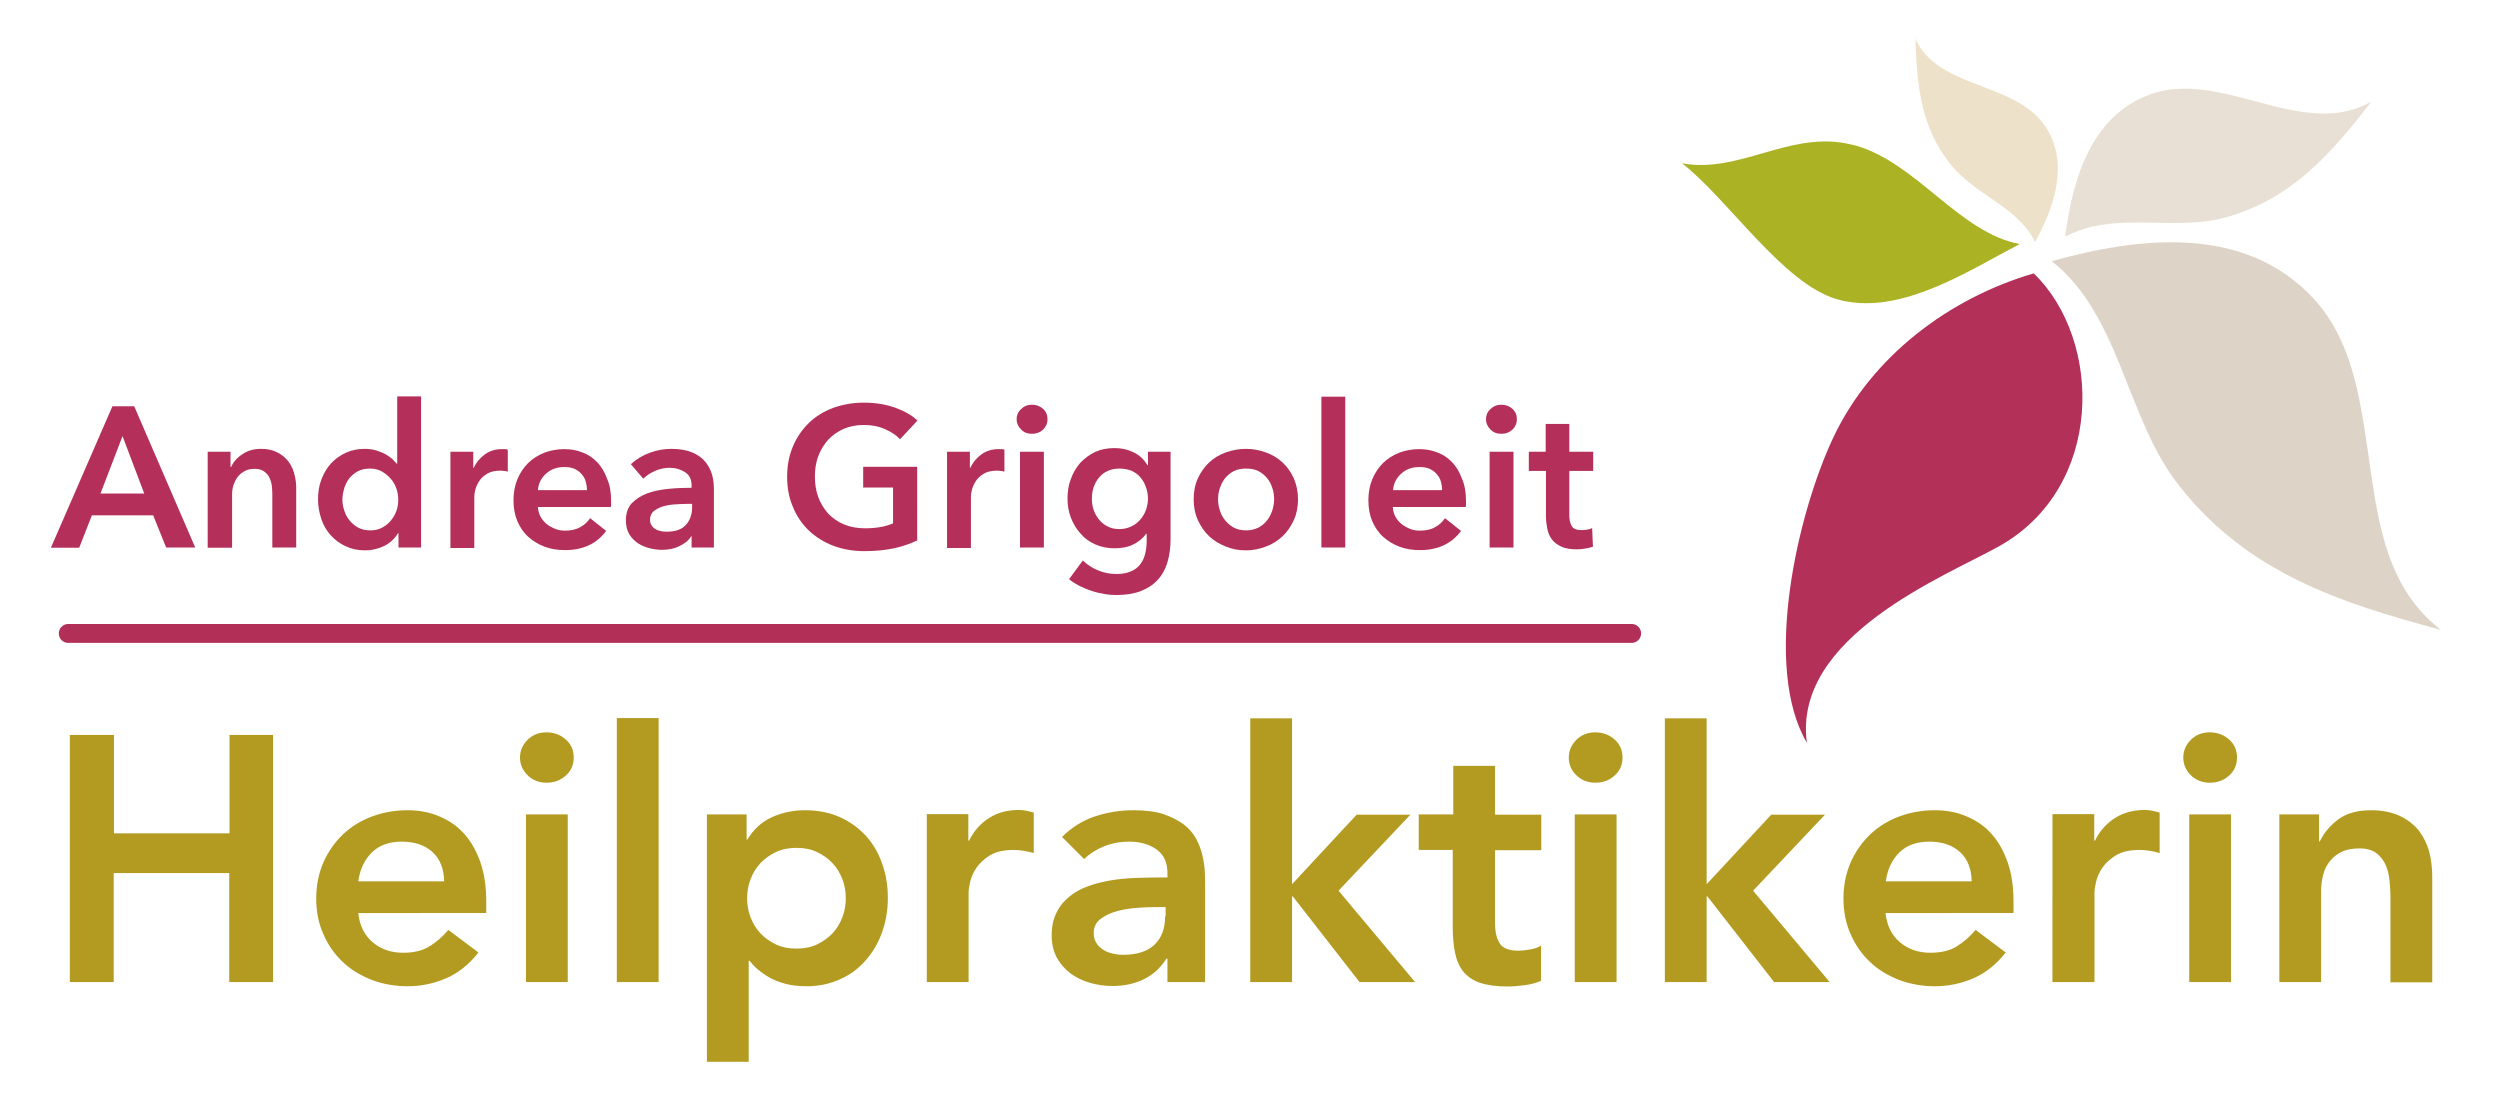 <svg xmlns="http://www.w3.org/2000/svg" xmlns:xlink="http://www.w3.org/1999/xlink" id="Ebene_1" x="0px" y="0px" viewBox="0 0 963 425" xml:space="preserve"><g>	<path fill="#B39B21" d="M878,378.3h16.1v-35.2c0-2.2,0.3-4.2,0.8-6.2c0.5-2,1.4-3.7,2.6-5.2c1.2-1.5,2.7-2.7,4.6-3.6  c1.8-0.9,4.1-1.3,6.8-1.3c2.8,0,5,0.7,6.6,1.9c1.6,1.3,2.8,2.9,3.6,4.8c0.8,1.9,1.2,4,1.4,6.2c0.2,2.2,0.3,4.2,0.3,6v32.7h16.1  v-40.8c0-3.3-0.4-6.5-1.2-9.6c-0.8-3-2.2-5.7-4-8.1c-1.9-2.3-4.3-4.2-7.3-5.6c-3-1.4-6.7-2.2-11-2.2c-5.4,0-9.6,1.2-12.8,3.6  c-3.1,2.4-5.5,5.2-7,8.4h-0.3v-10.4H878V378.3z M843.9,298.6c1.9,1.9,4.4,2.9,7.3,2.9c3,0,5.4-0.9,7.5-2.8c2-1.8,3-4.1,3-6.9  c0-2.8-1-5.1-3-6.9c-2-1.8-4.5-2.8-7.5-2.8c-3,0-5.4,1-7.3,2.9c-1.9,1.9-2.9,4.2-2.9,6.8C841,294.4,842,296.7,843.9,298.6   M843.3,378.3h16.1v-64.6h-16.1V378.3z M790.7,378.3h16.1v-34.6c0-0.9,0.2-2.2,0.6-4c0.4-1.8,1.2-3.6,2.4-5.4  c1.2-1.8,3-3.4,5.2-4.8c2.3-1.4,5.3-2.1,9.1-2.1c1.3,0,2.5,0.1,3.8,0.3c1.3,0.2,2.6,0.5,4,0.9v-15.6c-1-0.3-2-0.5-2.9-0.7  c-0.9-0.2-1.9-0.3-2.9-0.3c-4.3,0-8.1,1-11.4,3.1c-3.3,2.1-5.9,5-7.7,8.7h-0.3v-10.2h-16.1V378.3z M726.4,339.6  c0.6-4.7,2.4-8.4,5.2-11.2c2.8-2.8,6.7-4.2,11.5-4.2c5.1,0,9.1,1.4,12,4.1c2.9,2.7,4.3,6.5,4.4,11.2H726.4z M775.6,351.7v-4.4  c0-5.7-0.7-10.6-2.2-15c-1.5-4.3-3.5-8-6.2-11c-2.6-3-5.8-5.2-9.6-6.8c-3.7-1.6-7.8-2.4-12.3-2.4c-4.8,0-9.4,0.8-13.7,2.4  c-4.3,1.6-8,3.9-11.2,6.9c-3.1,3-5.6,6.5-7.5,10.7c-1.8,4.2-2.8,8.8-2.8,13.9c0,5.1,0.9,9.8,2.8,13.9c1.8,4.2,4.3,7.7,7.5,10.7  c3.1,3,6.9,5.2,11.2,6.9c4.3,1.6,8.9,2.4,13.7,2.4c5.1,0,10-1,14.7-3c4.7-2,8.9-5.3,12.6-10l-11.6-8.7c-2.1,2.5-4.5,4.6-7.2,6.3  c-2.7,1.7-6.1,2.5-10.2,2.5c-4.6,0-8.5-1.3-11.7-4c-3.2-2.7-5.1-6.5-5.6-11.3H775.6z M641.3,378.3h16.1v-33h0.3l25.7,33h21.4  l-29.5-35.2l27.7-29.3h-20.7l-24.9,26.8v-63.9h-16.1V378.3z M607.2,298.6c1.9,1.9,4.4,2.9,7.3,2.9c3,0,5.4-0.9,7.5-2.8  c2-1.8,3-4.1,3-6.9c0-2.8-1-5.1-3-6.9c-2-1.8-4.5-2.8-7.5-2.8c-3,0-5.4,1-7.3,2.9c-1.9,1.9-2.9,4.2-2.9,6.8  C604.3,294.4,605.2,296.7,607.2,298.6 M606.6,378.3h16.1v-64.6h-16.1V378.3z M559.6,327.5v29.6c0,3.8,0.3,7.1,0.9,10  c0.6,2.9,1.7,5.3,3.2,7.2c1.6,1.9,3.7,3.4,6.5,4.3c2.7,0.9,6.3,1.4,10.6,1.4c1.9,0,4.1-0.2,6.5-0.5c2.5-0.3,4.5-0.9,6.3-1.7v-13.6  c-1,0.7-2.3,1.2-4,1.5c-1.7,0.3-3.3,0.5-4.7,0.5c-3.6,0-6-0.9-7.2-2.8c-1.2-1.9-1.8-4.4-1.8-7.7v-28.2h17.8v-13.7h-17.8V295h-16.1  v18.7h-13.3v13.7H559.6z M481.6,378.3h16.1v-33h0.3l25.7,33h21.4l-29.5-35.2l27.7-29.3h-20.7l-24.9,26.8v-63.9h-16.1V378.3z   M448.8,353c0,4.6-1.3,8.2-4,10.8c-2.6,2.6-6.7,4-12.3,4c-1.3,0-2.7-0.2-4-0.5c-1.3-0.3-2.6-0.8-3.6-1.5c-1.1-0.7-2-1.6-2.6-2.6  c-0.7-1-1-2.3-1-3.8c0-2.3,0.9-4.1,2.6-5.4c1.7-1.3,3.8-2.3,6.3-3c2.5-0.7,5.1-1.1,7.9-1.3c2.8-0.2,5.3-0.3,7.5-0.3h3.4V353z   M449.7,378.3h14.5v-37.1c0-1.5,0-3.3-0.1-5.3c-0.1-2-0.4-4.1-0.9-6.3c-0.5-2.2-1.3-4.3-2.4-6.4c-1.1-2.1-2.7-4-4.8-5.6  c-2.1-1.6-4.7-2.9-7.8-4c-3.1-1-7-1.5-11.6-1.5c-5.1,0-10.1,0.8-14.9,2.4c-4.8,1.6-9,4.3-12.6,7.9l8.5,8.5c2.2-2.1,4.7-3.7,7.7-4.9  c3-1.2,6.1-1.8,9.6-1.8c4.3,0,7.8,1,10.6,3c2.8,2,4.2,5,4.2,9.1v1.7h-4c-2.7,0-5.6,0.1-8.6,0.2c-3,0.1-6.1,0.4-9.1,0.9  c-3,0.5-5.9,1.2-8.7,2.2c-2.8,1-5.2,2.3-7.3,4c-2.1,1.7-3.8,3.7-5,6.2c-1.3,2.5-1.9,5.4-1.9,8.9c0,3.2,0.7,6.1,2,8.5  c1.3,2.4,3.1,4.4,5.3,6.1c2.2,1.6,4.7,2.8,7.5,3.6c2.8,0.8,5.7,1.2,8.7,1.2c4.3,0,8.2-0.8,11.8-2.5c3.6-1.7,6.5-4.3,8.9-8h0.4  V378.3z M357,378.3h16.1v-34.6c0-0.9,0.2-2.2,0.6-4c0.4-1.8,1.2-3.6,2.4-5.4c1.2-1.8,3-3.4,5.2-4.8c2.3-1.4,5.3-2.1,9.1-2.1  c1.3,0,2.5,0.1,3.8,0.3c1.3,0.2,2.6,0.5,4,0.9v-15.6c-1-0.3-2-0.5-2.9-0.7c-0.9-0.2-1.9-0.3-2.9-0.3c-4.3,0-8.1,1-11.4,3.1  c-3.3,2.1-5.9,5-7.7,8.7h-0.3v-10.2H357V378.3z M324.5,353.3c-0.9,2.3-2.1,4.4-3.8,6.2c-1.7,1.8-3.7,3.2-6,4.3  c-2.3,1.1-5,1.6-7.9,1.6c-3,0-5.6-0.5-7.9-1.6c-2.3-1.1-4.3-2.5-6-4.3c-1.7-1.8-2.9-3.9-3.8-6.2c-0.9-2.3-1.3-4.8-1.3-7.3  c0-2.5,0.4-4.9,1.3-7.3c0.9-2.3,2.1-4.4,3.8-6.2c1.7-1.8,3.7-3.2,6-4.3c2.3-1.1,5-1.6,7.9-1.6c3,0,5.6,0.5,7.9,1.6  c2.3,1.1,4.3,2.5,6,4.3c1.7,1.8,2.9,3.9,3.8,6.2c0.9,2.3,1.3,4.8,1.3,7.3C325.8,348.5,325.4,351,324.5,353.3 M272.3,409h16.1v-38.9  h0.4c0.8,1.1,1.8,2.2,3.1,3.3c1.3,1.1,2.8,2.2,4.6,3.2c1.8,1,3.9,1.8,6.2,2.4c2.3,0.6,5,0.9,8.1,0.9c4.6,0,8.8-0.9,12.6-2.6  c3.9-1.7,7.2-4.1,9.9-7.2c2.7-3,4.9-6.6,6.4-10.8c1.5-4.1,2.3-8.6,2.3-13.3c0-4.8-0.7-9.2-2.2-13.3c-1.4-4.1-3.5-7.7-6.3-10.8  c-2.8-3-6.1-5.4-10.1-7.2c-3.9-1.7-8.4-2.6-13.3-2.6c-4.6,0-8.8,0.9-12.8,2.7c-3.9,1.8-7.1,4.7-9.4,8.6h-0.3v-9.7h-15.3V409z   M237.6,378.3h16.1V276.6h-16.1V378.3z M203.2,298.6c1.9,1.9,4.4,2.9,7.3,2.9c3,0,5.4-0.9,7.5-2.8c2-1.8,3-4.1,3-6.9  c0-2.8-1-5.1-3-6.9c-2-1.8-4.5-2.8-7.5-2.8c-3,0-5.4,1-7.3,2.9c-1.9,1.9-2.9,4.2-2.9,6.8C200.3,294.4,201.3,296.7,203.2,298.6   M202.6,378.3h16.1v-64.6h-16.1V378.3z M138,339.6c0.6-4.7,2.4-8.4,5.2-11.2c2.8-2.8,6.7-4.2,11.5-4.2c5.1,0,9.1,1.4,12,4.1  c2.9,2.7,4.3,6.5,4.4,11.2H138z M187.3,351.7v-4.4c0-5.7-0.7-10.6-2.2-15c-1.5-4.3-3.5-8-6.2-11c-2.6-3-5.8-5.2-9.6-6.8  c-3.7-1.6-7.8-2.4-12.3-2.4c-4.8,0-9.4,0.8-13.7,2.4c-4.3,1.6-8,3.9-11.2,6.9c-3.1,3-5.6,6.5-7.5,10.7c-1.8,4.2-2.8,8.8-2.8,13.9  c0,5.1,0.9,9.8,2.8,13.9c1.8,4.2,4.3,7.7,7.5,10.7c3.1,3,6.9,5.2,11.2,6.9c4.3,1.6,8.9,2.4,13.7,2.4c5.1,0,10-1,14.7-3  c4.7-2,8.9-5.3,12.6-10l-11.6-8.7c-2.1,2.5-4.5,4.6-7.2,6.3c-2.7,1.7-6.1,2.5-10.2,2.5c-4.6,0-8.5-1.3-11.7-4  c-3.2-2.7-5.1-6.5-5.6-11.3H187.3z M26.9,378.3h16.9v-42h44.5v42h16.9v-95.2H88.4V321H43.9v-37.9H26.9V378.3z"></path></g><g>	<line fill="none" stroke="#B22F58" stroke-width="7.29" stroke-linecap="round" x1="26.3" y1="244" x2="628.5" y2="244"></line>	<path fill="#B4305B" d="M43.3,156.5h8.4l23.5,54.4H64L59,198.5H35.4l-4.9,12.5H19.6L43.3,156.5z M55.6,190.2L47.2,168l-8.5,22.1  H55.6z"></path>	<path fill="#B4305B" d="M80,174h8.8v5.9H89c0.8-1.8,2.2-3.5,4.3-4.9c2-1.4,4.4-2.1,7.2-2.1c2.4,0,4.5,0.4,6.2,1.3  c1.7,0.8,3.1,2,4.2,3.3c1.1,1.4,1.9,3,2.4,4.8c0.5,1.8,0.8,3.6,0.8,5.5v23.1h-9.2v-20.5c0-1.1-0.1-2.2-0.2-3.4  c-0.2-1.2-0.5-2.2-1-3.2c-0.5-0.9-1.2-1.7-2.1-2.3c-0.9-0.6-2.1-0.9-3.6-0.9c-1.5,0-2.8,0.3-3.8,0.9c-1.1,0.6-2,1.3-2.7,2.3  c-0.7,0.9-1.2,2-1.6,3.2c-0.4,1.2-0.5,2.4-0.5,3.7v20.3H80V174z"></path>	<path fill="#B4305B" d="M162.3,210.9h-8.8v-5.5h-0.2c-1.3,2.2-3.1,3.8-5.3,4.9c-2.3,1.1-4.7,1.7-7.3,1.7c-2.8,0-5.3-0.5-7.6-1.6  c-2.2-1-4.1-2.5-5.7-4.2c-1.6-1.8-2.8-3.8-3.6-6.2c-0.8-2.4-1.3-4.9-1.3-7.7c0-2.7,0.4-5.3,1.3-7.6c0.9-2.4,2.1-4.4,3.7-6.2  c1.6-1.7,3.5-3.1,5.7-4.1c2.2-1,4.6-1.5,7.2-1.5c1.7,0,3.2,0.2,4.5,0.6c1.3,0.4,2.5,0.9,3.5,1.4c1,0.6,1.9,1.2,2.6,1.8  c0.7,0.7,1.3,1.3,1.8,1.9h0.2v-25.9h9.2V210.9z M131.9,192.3c0,1.4,0.2,2.9,0.7,4.3c0.4,1.4,1.1,2.7,2,3.8c0.9,1.1,2,2.1,3.3,2.8  c1.3,0.7,2.9,1.1,4.7,1.1c1.7,0,3.2-0.3,4.5-1c1.3-0.7,2.5-1.6,3.4-2.7c0.9-1.1,1.7-2.4,2.2-3.8c0.5-1.4,0.7-2.8,0.7-4.3  c0-1.4-0.2-2.9-0.7-4.3c-0.5-1.4-1.2-2.7-2.2-3.8c-0.9-1.1-2.1-2-3.4-2.8c-1.3-0.7-2.8-1.1-4.5-1.1c-1.8,0-3.4,0.3-4.7,1  c-1.3,0.7-2.4,1.6-3.3,2.7c-0.9,1.1-1.5,2.4-2,3.8C132.2,189.5,131.9,190.9,131.9,192.3"></path>	<path fill="#B4305B" d="M173.5,174h8.8v6.2h0.2c1-2.2,2.5-3.9,4.3-5.2c1.8-1.3,4-2,6.5-2c0.4,0,0.7,0,1.2,0c0.4,0,0.8,0.1,1.1,0.2  v8.5c-0.6-0.2-1.1-0.3-1.6-0.3c-0.4-0.1-0.9-0.1-1.3-0.1c-2.1,0-3.8,0.4-5.1,1.2c-1.3,0.8-2.3,1.7-3,2.8c-0.7,1.1-1.2,2.2-1.5,3.3  c-0.3,1.1-0.4,2-0.4,2.7v19.8h-9.2V174z"></path>	<path fill="#B4305B" d="M235.4,192.9v1.2c0,0.4,0,0.8-0.1,1.2h-28.1c0.1,1.3,0.4,2.6,1,3.7c0.6,1.1,1.4,2,2.3,2.8  c1,0.8,2.1,1.4,3.3,1.9c1.2,0.5,2.5,0.7,3.8,0.7c2.3,0,4.3-0.4,5.8-1.3c1.6-0.8,2.9-2,3.9-3.5l6.2,4.9c-3.6,4.9-8.9,7.4-15.8,7.4  c-2.9,0-5.5-0.4-7.9-1.3c-2.4-0.9-4.5-2.2-6.3-3.8c-1.8-1.6-3.2-3.7-4.2-6c-1-2.4-1.5-5.1-1.5-8.1c0-3,0.5-5.7,1.5-8.1  c1-2.4,2.4-4.5,4.1-6.2c1.7-1.7,3.8-3,6.2-4c2.4-0.9,5-1.4,7.7-1.4c2.6,0,4.9,0.4,7.1,1.3c2.2,0.8,4.1,2.1,5.7,3.8  c1.6,1.7,2.8,3.7,3.7,6.2C234.9,186.7,235.4,189.6,235.4,192.9 M226.1,188.8c0-1.2-0.2-2.3-0.5-3.4c-0.3-1.1-0.9-2-1.6-2.8  c-0.7-0.8-1.6-1.5-2.7-2c-1.1-0.5-2.4-0.7-3.9-0.7c-2.8,0-5.1,0.8-7,2.5c-1.9,1.7-3,3.8-3.2,6.4H226.1z"></path>	<path fill="#B4305B" d="M266.7,206.2h-0.2c-0.9,1.6-2.4,3-4.5,4c-2,1.1-4.4,1.6-7,1.6c-1.5,0-3-0.2-4.7-0.6c-1.6-0.4-3.1-1-4.5-1.9  c-1.4-0.9-2.5-2.1-3.4-3.5c-0.9-1.5-1.3-3.3-1.3-5.4c0-2.8,0.8-5,2.3-6.6c1.6-1.6,3.6-2.9,6-3.8c2.5-0.9,5.2-1.4,8.2-1.7  c3-0.3,5.9-0.4,8.8-0.4v-0.9c0-2.3-0.8-4-2.5-5.1c-1.7-1.1-3.7-1.7-6-1.7c-1.9,0-3.8,0.4-5.6,1.2c-1.8,0.8-3.3,1.8-4.5,3l-4.8-5.6  c2.1-1.9,4.5-3.4,7.3-4.4c2.7-1,5.5-1.5,8.3-1.5c3.3,0,6,0.5,8.1,1.4c2.1,0.9,3.8,2.1,5,3.6c1.2,1.5,2.1,3.2,2.6,5  c0.5,1.8,0.7,3.7,0.7,5.5v22.5h-8.6V206.2z M266.6,194.1h-2.1c-1.5,0-3,0.1-4.7,0.2c-1.6,0.1-3.2,0.4-4.5,0.8  c-1.4,0.4-2.5,1.1-3.5,1.8c-0.9,0.8-1.4,1.9-1.4,3.3c0,0.9,0.2,1.6,0.6,2.2c0.4,0.6,0.9,1.1,1.5,1.4c0.6,0.4,1.3,0.6,2.1,0.8  c0.8,0.2,1.5,0.2,2.3,0.2c3.2,0,5.6-0.8,7.2-2.5c1.6-1.7,2.5-4,2.5-6.9V194.1z"></path>	<path fill="#B4305B" d="M353.5,208.1c-2.8,1.3-5.8,2.4-9.1,3.1c-3.3,0.7-7.1,1.1-11.4,1.1c-4.4,0-8.4-0.7-12.1-2.1  c-3.6-1.4-6.8-3.4-9.4-5.9c-2.6-2.5-4.7-5.6-6.1-9.1c-1.5-3.5-2.2-7.4-2.2-11.6c0-4.4,0.8-8.3,2.3-11.8c1.5-3.5,3.6-6.5,6.2-9  c2.6-2.5,5.8-4.4,9.3-5.7c3.6-1.3,7.5-2,11.7-2c4.4,0,8.3,0.6,12,1.9c3.6,1.3,6.5,2.9,8.7,5l-6.7,7.2c-1.4-1.5-3.3-2.8-5.8-3.9  c-2.5-1.1-5.2-1.6-8.1-1.6c-2.9,0-5.5,0.5-7.8,1.5c-2.3,1-4.3,2.4-6,4.2c-1.6,1.8-2.9,3.9-3.8,6.3c-0.9,2.4-1.3,5-1.3,7.8  c0,2.9,0.4,5.6,1.3,8c0.9,2.4,2.2,4.5,3.8,6.3c1.7,1.8,3.7,3.2,6.1,4.2c2.4,1,5.1,1.5,8.1,1.5c4.2,0,7.8-0.6,10.8-1.9v-13.8h-11.5  v-8h20.8V208.1z"></path>	<path fill="#B4305B" d="M364.8,174h8.8v6.2h0.2c1-2.2,2.5-3.9,4.3-5.2c1.8-1.3,4-2,6.5-2c0.4,0,0.7,0,1.2,0c0.4,0,0.8,0.1,1.1,0.2  v8.5c-0.6-0.2-1.1-0.3-1.6-0.3c-0.4-0.1-0.9-0.1-1.3-0.1c-2.1,0-3.8,0.4-5.1,1.2c-1.3,0.8-2.3,1.7-3,2.8c-0.7,1.1-1.2,2.2-1.5,3.3  c-0.3,1.1-0.4,2-0.4,2.7v19.8h-9.2V174z"></path>	<path fill="#B4305B" d="M391.6,161.5c0-1.5,0.5-2.8,1.7-3.9c1.1-1.1,2.5-1.7,4.2-1.7c1.7,0,3.1,0.5,4.3,1.6c1.2,1.1,1.7,2.4,1.7,4  c0,1.6-0.6,2.9-1.7,4c-1.2,1.1-2.6,1.6-4.3,1.6c-1.7,0-3.1-0.5-4.2-1.7C392.2,164.3,391.6,163,391.6,161.5 M392.9,174h9.2v36.9  h-9.2V174z"></path>	<path fill="#B4305B" d="M450.9,174v33.6c0,3.3-0.4,6.3-1.2,9c-0.8,2.7-2.1,5-3.8,6.8c-1.7,1.9-3.9,3.3-6.5,4.3  c-2.6,1-5.7,1.5-9.3,1.5c-1.5,0-3.1-0.1-4.7-0.4c-1.7-0.3-3.3-0.6-4.9-1.2c-1.6-0.5-3.2-1.2-4.7-1.9c-1.5-0.8-2.8-1.6-4-2.6  l5.3-7.2c1.8,1.7,3.8,3,6.1,3.9c2.3,0.9,4.5,1.3,6.8,1.3c2.2,0,4.1-0.3,5.6-1c1.5-0.6,2.7-1.5,3.6-2.7c0.9-1.1,1.5-2.5,1.9-4  c0.4-1.5,0.6-3.2,0.6-5.1v-2.7h-0.2c-1.3,1.8-3,3.2-5.1,4.2c-2.1,1-4.4,1.4-7,1.4c-2.8,0-5.3-0.5-7.5-1.5c-2.3-1-4.2-2.4-5.7-4.2  c-1.6-1.7-2.8-3.8-3.7-6.1c-0.9-2.3-1.3-4.8-1.3-7.4c0-2.7,0.4-5.2,1.3-7.5c0.8-2.4,2.1-4.4,3.6-6.2c1.6-1.7,3.5-3.1,5.7-4.2  c2.2-1,4.7-1.5,7.5-1.5c2.6,0,5,0.5,7.3,1.6c2.3,1.1,4,2.7,5.4,5h0.2V174H450.9z M431.2,180.5c-1.7,0-3.2,0.3-4.5,0.9  c-1.3,0.6-2.4,1.4-3.3,2.5c-0.9,1-1.6,2.3-2.1,3.7c-0.5,1.4-0.7,3-0.7,4.6c0,1.5,0.2,2.9,0.7,4.3c0.5,1.4,1.2,2.6,2.1,3.7  s2,2,3.3,2.6c1.3,0.7,2.8,1,4.4,1c1.7,0,3.2-0.3,4.6-1c1.4-0.6,2.5-1.5,3.5-2.6c0.9-1.1,1.7-2.3,2.2-3.7c0.5-1.4,0.8-2.9,0.8-4.4  c0-1.6-0.3-3.1-0.8-4.5c-0.5-1.4-1.2-2.7-2.2-3.8c-0.9-1.1-2.1-1.9-3.4-2.5C434.4,180.8,432.9,180.5,431.2,180.5"></path>	<path fill="#B4305B" d="M459.8,192.3c0-2.9,0.5-5.6,1.6-8c1.1-2.4,2.5-4.4,4.3-6.1c1.8-1.7,3.9-3,6.4-3.9c2.5-0.9,5.1-1.4,7.8-1.4  c2.8,0,5.4,0.5,7.8,1.4c2.5,0.9,4.6,2.2,6.4,3.9c1.8,1.7,3.2,3.7,4.3,6.1c1,2.4,1.6,5,1.6,8c0,2.9-0.5,5.6-1.6,8  c-1.1,2.4-2.5,4.5-4.3,6.2c-1.8,1.7-3.9,3.1-6.4,4c-2.5,1-5.1,1.5-7.8,1.5c-2.8,0-5.4-0.5-7.8-1.5c-2.5-1-4.6-2.3-6.4-4  c-1.8-1.7-3.2-3.8-4.3-6.2C460.3,197.9,459.8,195.2,459.8,192.3 M469.2,192.3c0,1.4,0.2,2.9,0.7,4.3c0.4,1.4,1.1,2.7,2,3.8  c0.9,1.1,2,2.1,3.3,2.8c1.3,0.7,2.9,1.1,4.8,1.1c1.8,0,3.4-0.4,4.8-1.1c1.3-0.7,2.4-1.6,3.3-2.8c0.9-1.1,1.5-2.4,2-3.8  c0.4-1.4,0.7-2.9,0.7-4.3c0-1.4-0.2-2.9-0.7-4.3c-0.4-1.4-1.1-2.7-2-3.8c-0.9-1.1-2-2-3.3-2.7c-1.3-0.7-2.9-1-4.8-1  c-1.8,0-3.4,0.3-4.8,1c-1.3,0.7-2.4,1.6-3.3,2.7c-0.9,1.1-1.5,2.4-2,3.8C469.4,189.5,469.2,190.9,469.2,192.3"></path>	<rect x="509" y="152.8" fill="#B4305B" width="9.2" height="58.1"></rect>	<path fill="#B4305B" d="M564.7,192.9v1.2c0,0.4,0,0.8-0.1,1.2h-28.1c0.1,1.3,0.4,2.6,1,3.7c0.6,1.1,1.4,2,2.3,2.8  c1,0.8,2.1,1.4,3.3,1.9c1.2,0.5,2.5,0.7,3.8,0.7c2.3,0,4.3-0.4,5.8-1.3c1.6-0.8,2.9-2,3.9-3.5l6.2,4.9c-3.6,4.9-8.9,7.4-15.8,7.4  c-2.9,0-5.5-0.4-7.9-1.3c-2.4-0.9-4.5-2.2-6.3-3.8c-1.8-1.6-3.2-3.7-4.2-6c-1-2.4-1.5-5.1-1.5-8.1c0-3,0.5-5.7,1.5-8.1  c1-2.4,2.4-4.5,4.1-6.2c1.7-1.7,3.8-3,6.2-4c2.4-0.9,5-1.4,7.7-1.4c2.6,0,4.9,0.4,7.1,1.3c2.2,0.8,4.1,2.1,5.7,3.8  c1.6,1.7,2.8,3.7,3.7,6.2C564.2,186.7,564.7,189.6,564.7,192.9 M555.5,188.8c0-1.2-0.2-2.3-0.5-3.4c-0.3-1.1-0.9-2-1.6-2.8  c-0.7-0.8-1.6-1.5-2.7-2c-1.1-0.5-2.4-0.7-3.9-0.7c-2.8,0-5.1,0.8-7,2.5c-1.9,1.7-3,3.8-3.2,6.4H555.5z"></path>	<path fill="#B4305B" d="M572.4,161.5c0-1.5,0.5-2.8,1.7-3.9c1.1-1.1,2.5-1.7,4.2-1.7s3.1,0.5,4.3,1.6c1.2,1.1,1.7,2.4,1.7,4  c0,1.6-0.6,2.9-1.7,4c-1.2,1.1-2.6,1.6-4.3,1.6s-3.1-0.5-4.2-1.7C573,164.3,572.4,163,572.4,161.5 M573.8,174h9.2v36.9h-9.2V174z"></path>	<path fill="#B4305B" d="M588.9,181.4V174h6.5v-10.7h9.1V174h9.2v7.4h-9.2v17.1c0,1.6,0.3,3,0.9,4.1c0.6,1.1,1.9,1.6,4,1.6  c0.6,0,1.3-0.1,2-0.2c0.7-0.1,1.4-0.3,1.9-0.6l0.3,7.2c-0.8,0.3-1.8,0.5-2.9,0.7c-1.1,0.2-2.2,0.3-3.2,0.3c-2.5,0-4.5-0.3-6-1  c-1.5-0.7-2.8-1.6-3.7-2.8c-0.9-1.2-1.5-2.6-1.8-4.2c-0.3-1.6-0.5-3.2-0.5-5v-17.2H588.9z"></path></g><path fill="#B33159" d="M783.4,105.3c-32.5,9.5-62.4,31.9-77.2,63.2c-13.9,29.5-27.4,88.4-10.2,117.6c-5.5-41,53.5-64.2,73.9-75.6 C810.7,187.8,810,131,783.4,105.3L783.4,105.3L783.4,105.3z"></path><path id="SVGID_00000064333343407090229880000008640328870308634520_" fill="#DDD3C7" d="M901.7,131c-2.7-5.9-6.2-11.4-10.8-16.3 c-26.5-28.2-66.7-23.5-100.6-14.1c10.2,8,16.7,18.7,22.1,30.3c2.7,5.8,5,11.7,7.4,17.8c2.4,6,4.8,12,7.5,17.9 c3.4,7.5,7.4,14.6,12.5,21c26.3,33.1,61.5,44.6,100.4,55c-8-6.2-13.5-13.7-17.3-22.1c-6.2-13.4-8.3-29-10.5-44.7 C910.1,160.2,908,144.5,901.7,131"></path><path id="SVGID_00000063616979161241896560000006318925498164657343_" fill="#E8E0D4" d="M839.9,34.2c-4,0.1-8,0.8-12,2.3 c-22.6,8.4-29.6,32.8-32.4,54.7c7.1-3.9,14.8-5.1,22.8-5.4c4-0.1,8-0.1,12,0s8.1,0.2,12.1,0c5.1-0.2,10.2-0.7,15.1-2.1 c25.4-7.1,40.6-24.7,56-44.6c-5.5,3.1-11.1,4.5-16.9,4.6c-9.2,0.3-18.7-2.2-28.3-4.8C858.8,36.4,849.2,33.8,839.9,34.2"></path><path id="SVGID_00000056389947734438546770000012926454172075386496_" fill="#EDE2C9" d="M781.9,42.4c2.3,1.7,4.3,3.8,5.9,6.2 c9.5,14.2,3.5,31-3.9,44.7c-2.4-5.2-6.4-9-10.8-12.5c-2.2-1.7-4.6-3.3-6.9-4.9c-2.3-1.6-4.7-3.2-6.9-5c-2.9-2.2-5.5-4.6-7.8-7.4 c-11.7-14.5-13.1-30.8-13.7-48.6c1.9,4.1,4.5,7.1,7.8,9.6c5.2,4,11.7,6.4,18.2,8.9C770.2,35.9,776.7,38.3,781.9,42.4"></path><path fill="#ABB224" d="M710.4,55.1c-11-1.9-21.3,1-31.3,3.9c-10.1,2.9-20.1,5.8-30.6,4c-0.2,0-0.4-0.1-0.6-0.1 c17.6,13.6,38.8,46.2,59.5,52.3c1.4,0.4,2.9,0.8,4.4,1c22.6,3.9,47.4-12.4,66.2-22.2c-23.1-4.3-39.2-30.7-62.7-37.8 C713.7,55.8,712.1,55.4,710.4,55.1L710.4,55.1L710.4,55.1z"></path></svg>